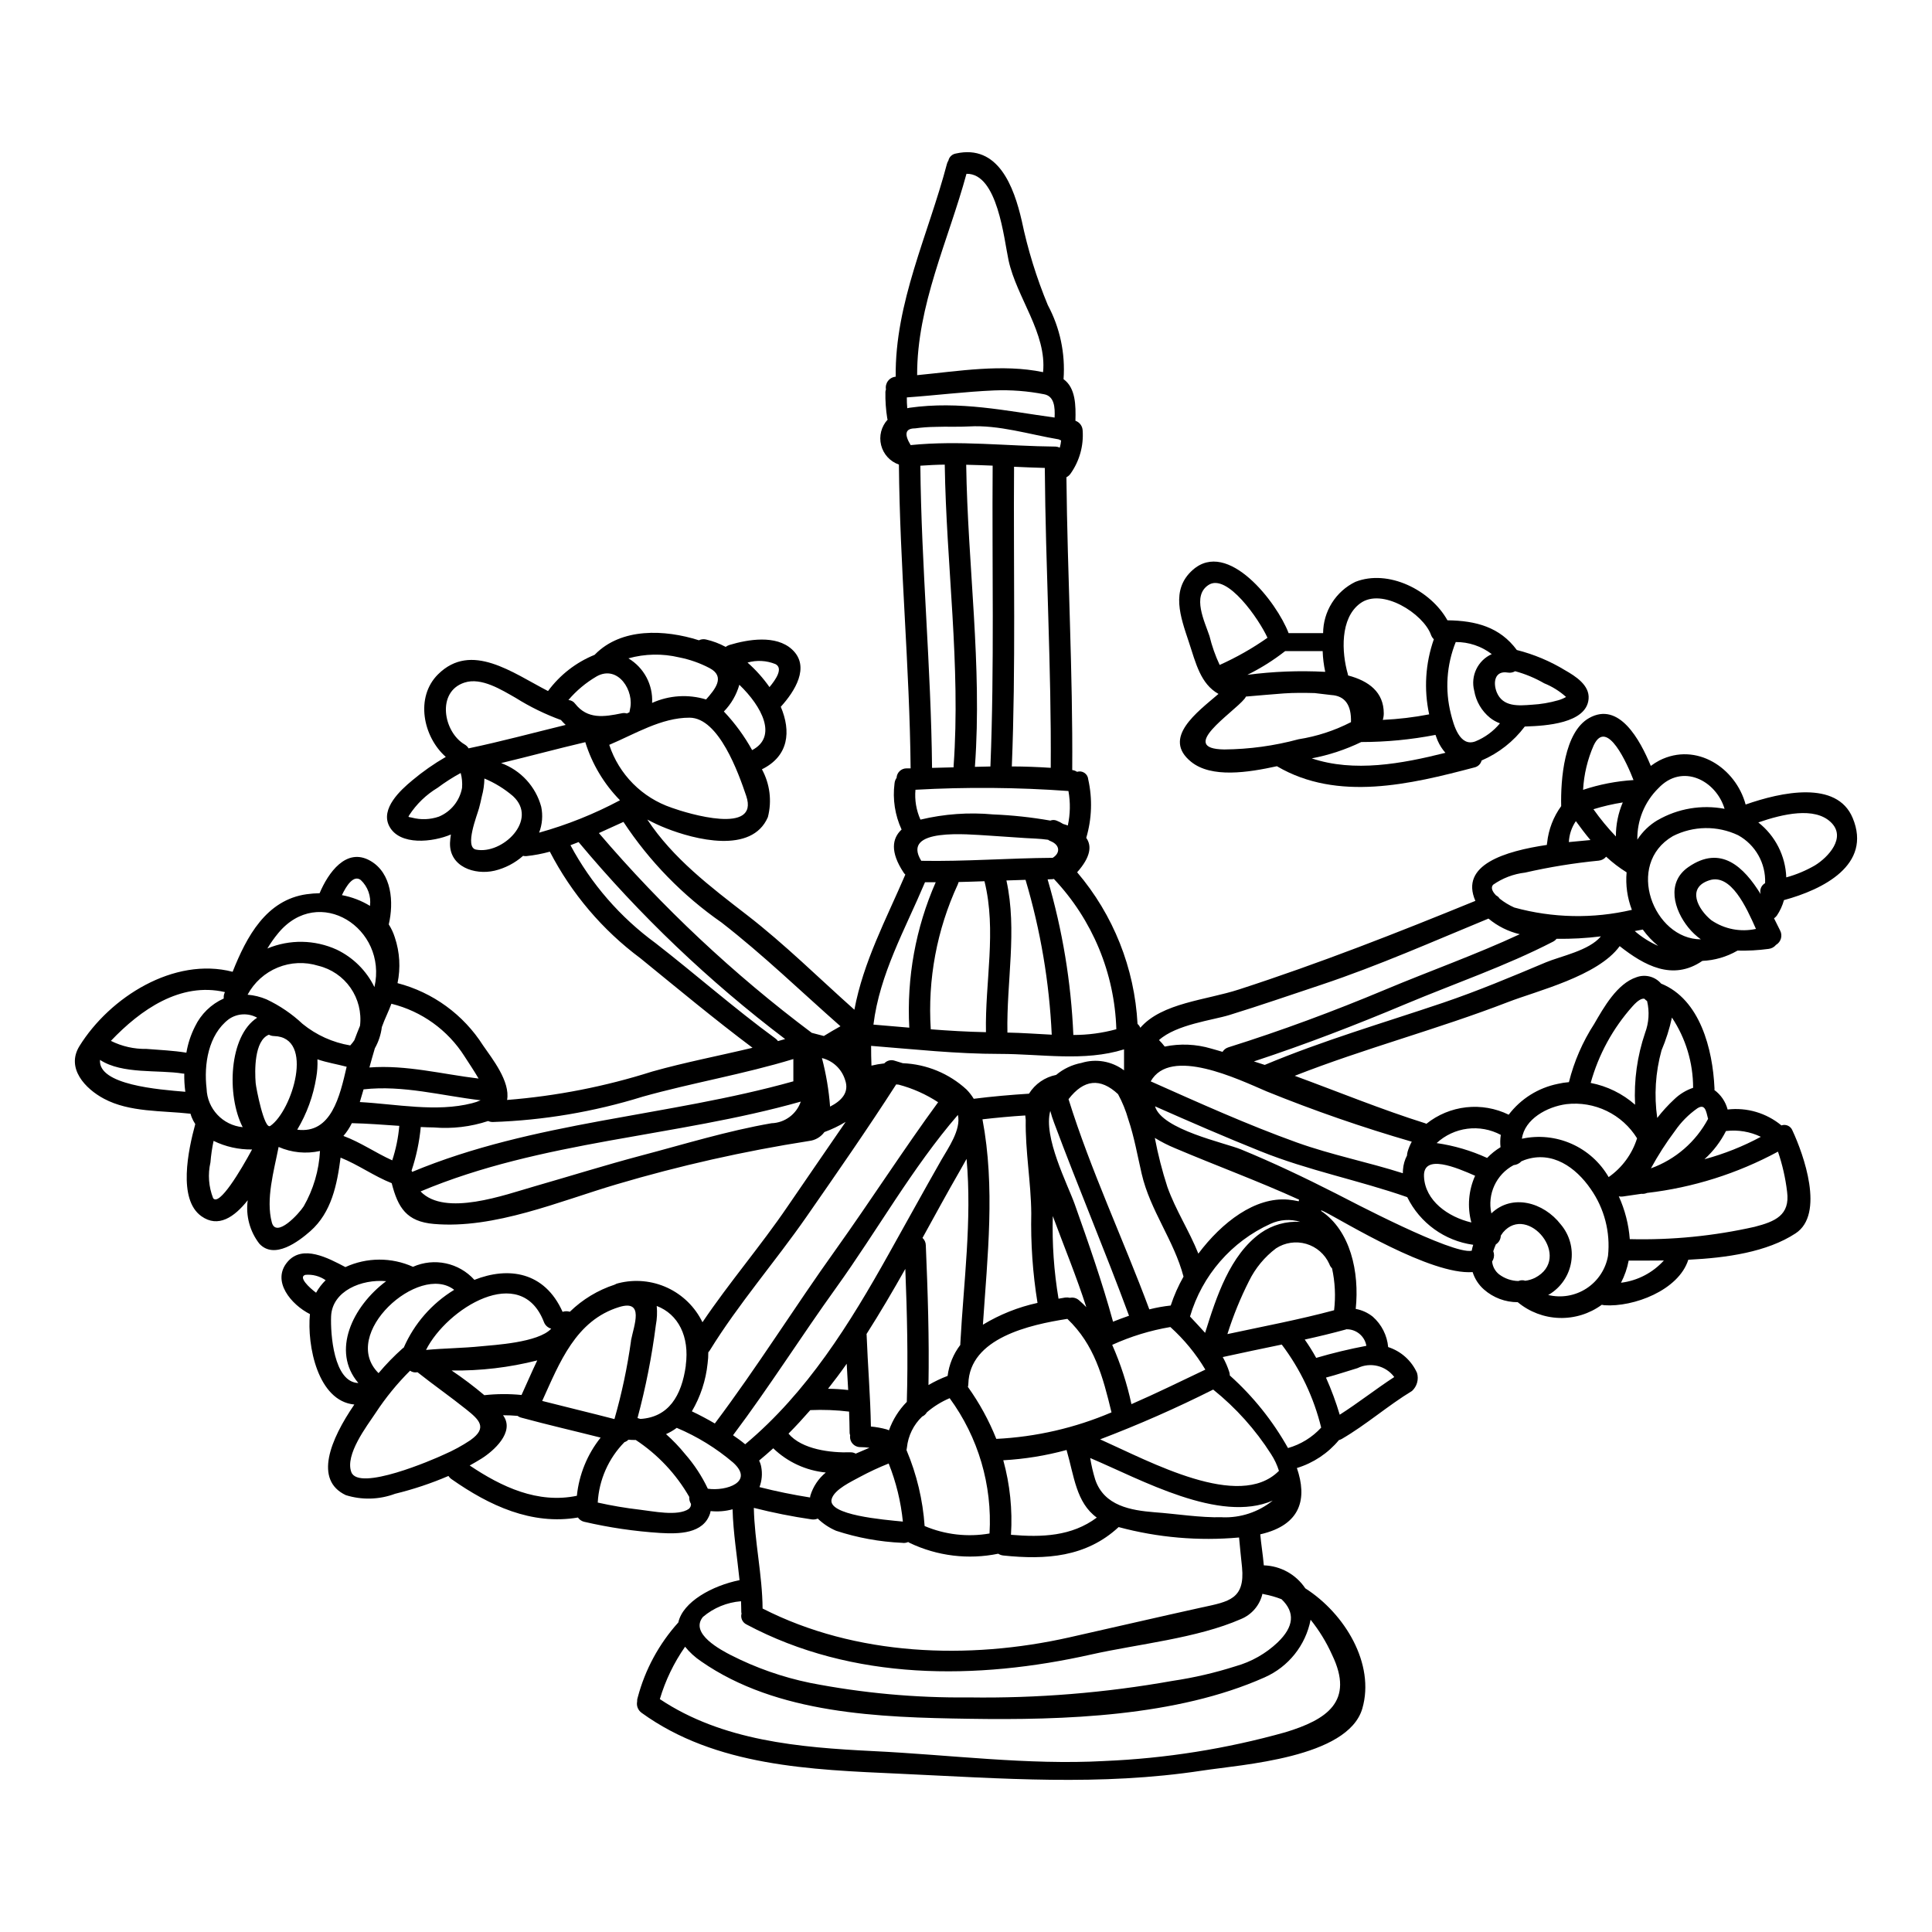 <?xml version="1.0" encoding="UTF-8"?>
<!-- Uploaded to: ICON Repo, www.svgrepo.com, Generator: ICON Repo Mixer Tools -->
<svg fill="#000000" width="800px" height="800px" version="1.1" viewBox="144 144 512 512" xmlns="http://www.w3.org/2000/svg">
 <g>
  <path d="m634.98 360.77c5.188 12.461-7.91 18.973-18.211 21.77-0.402 1.469-1.043 2.859-1.895 4.121-0.211 0.27-0.457 0.508-0.734 0.707l1.609 3.223c0.715 1.359 0.234 3.039-1.09 3.812-0.492 0.598-1.199 0.98-1.969 1.066-2.738 0.371-5.5 0.523-8.266 0.453-0.023 0-0.023 0.023-0.047 0.047-2.816 1.617-5.984 2.535-9.234 2.676-7.871 5.398-15.422 1.203-21.91-3.91-5.754 7.957-21.98 11.863-29.605 14.828-18.613 7.199-37.941 12.246-56.512 19.539 11.535 4.238 22.973 8.93 34.559 12.574 0.117 0.047 0.211 0.098 0.332 0.145l-0.004 0.004c3.031-2.434 6.695-3.949 10.559-4.379 3.863-0.426 7.766 0.254 11.258 1.961 3.203-4.219 7.832-7.121 13.023-8.172 0.965-0.23 1.949-0.379 2.938-0.453 1.363-5.473 3.625-10.68 6.691-15.418 2.535-4.356 6.043-10.684 11.207-12.387 2.312-0.859 4.922-0.191 6.531 1.684 10.352 4.191 13.668 17.434 14.141 27.645l0.004-0.004c0.016 0.191 0.008 0.379-0.023 0.566 1.727 1.27 2.965 3.094 3.504 5.164 5.129-0.598 10.277 0.926 14.258 4.215 1.168-0.414 2.457 0.172 2.914 1.328 2.988 6.394 8.625 22.191 0.832 27.285-7.559 4.953-18.238 6.492-28.422 6.988-2.582 8.125-14.543 12.594-22.242 12.055h-0.004c-0.23-0.027-0.457-0.066-0.684-0.121-3.258 2.387-7.219 3.613-11.25 3.488-4.035-0.125-7.914-1.594-11.016-4.172-3.297 0.008-6.481-1.188-8.953-3.363-1.406-1.234-2.445-2.832-3.008-4.617-11.059 0.828-34.082-13.383-39.152-15.941-0.332-0.164-0.637-0.309-0.969-0.449v0.117c0.023 0.047 0 0.07 0 0.094 7.742 5.211 10.16 16.137 9.141 25.934v0.004c1.656 0.301 3.211 1.008 4.523 2.062 2.336 2.066 3.793 4.945 4.074 8.047 3.406 1.098 6.184 3.586 7.648 6.848 0.508 1.719-0.008 3.574-1.328 4.785-6.414 3.891-12.105 8.93-18.617 12.719-0.242 0.129-0.496 0.23-0.758 0.309-2.91 3.496-6.781 6.066-11.133 7.394 2.723 7.934 1.277 15.062-9.711 17.574 0.234 2.582 0.707 5.422 0.945 8.219 4.434 0.137 8.527 2.402 10.992 6.09 10.445 6.656 18.547 20.016 15.113 31.859-3.836 13.117-32.047 14.852-42.375 16.438-27.16 4.144-53.055 2.082-80.363 0.828-23.379-1.062-48.625-1.918-68.262-16.137v-0.004c-0.945-0.676-1.41-1.844-1.18-2.984-0.023-0.379 0.035-0.758 0.164-1.113 1.953-7.379 5.641-14.184 10.754-19.848 1.18-5.473 9.023-9.762 16.223-11.207-0.637-6.25-1.68-12.48-1.848-18.781h0.004c-1.895 0.52-3.871 0.68-5.824 0.477-0.031 0.191-0.07 0.383-0.125 0.566-1.75 5.512-8.383 5.512-13.215 5.234h0.004c-6.82-0.434-13.594-1.434-20.25-2.981-0.641-0.176-1.199-0.57-1.574-1.113-12.246 2.086-23.492-3.148-33.457-10.141-0.344-0.23-0.633-0.527-0.855-0.875-4.574 1.965-9.305 3.543-14.141 4.723-4.195 1.57-8.797 1.699-13.074 0.359-8.48-4.027-4.098-14.707 2.269-24.008-9.688-0.926-12.574-15.633-11.77-23.969-4.902-2.465-10.281-8.719-5.949-13.832 4.004-4.723 10.824-0.996 15.352 1.375l0.004-0.004c5.68-2.606 12.207-2.633 17.906-0.07 5.602-2.488 12.164-1.094 16.27 3.457 8.977-3.543 18.594-2.223 23.375 8.48h0.004c0.621-0.211 1.293-0.219 1.918-0.023 3.356-3.269 7.414-5.727 11.867-7.18 0.312-0.191 0.656-0.324 1.016-0.395 4.336-1.098 8.918-0.668 12.977 1.215 4.055 1.887 7.336 5.113 9.289 9.137 7.086-10.516 15.465-20.25 22.598-30.746 5.066-7.438 10.234-14.875 15.352-22.359v0.004c-1.785 1.082-3.672 1.988-5.637 2.699-0.953 1.316-2.414 2.172-4.027 2.359-17.258 2.699-34.32 6.539-51.074 11.5-15.039 4.434-32.355 11.891-48.391 10.492-7.246-0.613-9.52-4.309-11.18-10.801-4.723-1.871-8.859-4.898-13.547-6.773-0.926 7.156-2.394 14.52-8.004 19.473-3.129 2.754-9.543 7.625-13.523 3.336-2.531-3.266-3.641-7.414-3.082-11.508-3.543 4.477-7.836 7.41-12.293 4.215-6.273-4.481-3.481-17.527-1.609-24.402-0.387-0.59-0.711-1.219-0.973-1.875-0.117-0.285-0.188-0.59-0.285-0.875-7.555-0.855-16.137-0.336-22.949-3.981-4.898-2.606-10.113-8.055-6.492-13.93 8.055-12.988 25.086-23.73 40.602-19.703 3.691-9.309 8.902-19.066 19.656-20.562v0.004c1.125-0.16 2.258-0.246 3.391-0.262 2.246-5.352 7.035-12.246 13.43-8.598 5.731 3.266 6.273 11.02 4.898 16.863 0.691 1.078 1.23 2.242 1.613 3.461 1.305 3.898 1.551 8.078 0.711 12.102 9.371 2.441 17.469 8.34 22.668 16.508 2.394 3.484 7.246 9.52 6.367 14.449 13.07-1.035 25.977-3.562 38.469-7.531 8.742-2.465 17.711-4.168 26.574-6.297-10.117-7.582-19.945-15.777-29.699-23.711-10.047-7.473-18.258-17.137-24.012-28.258-2.035 0.562-4.117 0.957-6.219 1.176-0.293 0.027-0.59 0.004-0.875-0.07-2.156 1.914-4.75 3.266-7.555 3.938-5.305 1.23-12.008-1.066-11.809-7.391v-0.004c0.035-0.734 0.113-1.469 0.234-2.199-4.688 2.012-13.594 3.078-16.344-2.227-2.363-4.594 2.938-9.496 6.066-12.078v-0.004c2.789-2.34 5.777-4.434 8.93-6.254-6.016-5.305-8.195-15.82-2.035-21.906 8.809-8.691 19.707-0.395 29.125 4.453 3.148-4.277 7.418-7.598 12.34-9.594 0.047-0.023 0.047-0.07 0.094-0.094 6.988-7.129 18.473-6.656 27.551-3.766h0.004c0.574-0.281 1.227-0.355 1.848-0.215 1.828 0.414 3.586 1.074 5.231 1.969 0.297-0.215 0.625-0.383 0.973-0.5 4.953-1.492 12.363-2.754 16.629 1.18 4.973 4.598 0.59 11.23-2.918 15.113l-0.07 0.07c2.754 6.488 2.156 13.047-4.996 16.578l0.004 0.004c2.113 3.871 2.676 8.398 1.574 12.668-4.262 9.902-19.52 5.902-26.953 2.961-1.711-0.672-3.379-1.449-5-2.32 6.82 10.301 16.648 17.762 26.434 25.32 10.062 7.789 18.973 16.648 28.445 25.082 2.363-12.672 8.406-23.945 13.5-35.816-0.191-0.172-0.363-0.375-0.496-0.594-3.543-5.398-3.031-8.977-0.496-11.344-1.758-3.812-2.406-8.043-1.871-12.203 0.043-0.539 0.23-1.055 0.543-1.492 0.066-1.414 1.238-2.527 2.656-2.516h1.066c-0.262-26.883-2.867-53.648-3.102-80.508-2.34-0.809-4.113-2.746-4.715-5.148-0.605-2.402 0.047-4.945 1.727-6.766-0.023-0.094-0.07-0.188-0.094-0.285v0.004c-0.375-2.344-0.543-4.715-0.496-7.086 0.023-0.219 0.07-0.434 0.145-0.641-0.141-0.793 0.059-1.609 0.551-2.25 0.488-0.641 1.227-1.043 2.031-1.113-0.234-19.59 8.66-37.707 13.57-56.371 0.082-0.32 0.215-0.621 0.395-0.902 0.211-0.965 0.992-1.703 1.965-1.867 11.25-2.535 15.395 8.785 17.48 17.836v-0.004c1.598 7.641 3.91 15.117 6.902 22.328 3.223 6.016 4.668 12.824 4.168 19.633 3.219 2.32 3.266 6.961 3.148 11.02 1.117 0.391 1.879 1.422 1.918 2.606 0.277 4.023-0.832 8.02-3.148 11.324-0.285 0.441-0.684 0.801-1.156 1.039 0.262 25.867 1.727 51.707 1.539 77.594 0.457 0.059 0.895 0.223 1.281 0.473 0.66-0.211 1.383-0.109 1.961 0.281 0.574 0.387 0.945 1.016 0.996 1.711 1.148 5.129 0.969 10.469-0.523 15.512 1.52 2.133 1.18 5.07-2.414 9.121h0.004c9.598 11.277 15.219 25.398 16.004 40.188 0.324 0.273 0.578 0.625 0.734 1.02 5.731-6.633 17.48-7.32 26.172-10.164 21.387-6.938 41.879-14.992 62.625-23.469-4.191-9.57 7.871-13.168 18.949-14.828v0.004c0-0.211 0.023-0.418 0.07-0.621 0.375-3.488 1.656-6.82 3.719-9.66-0.164-7.086 0.789-19.633 7.41-23.352 7.934-4.457 13.477 5.754 16.344 12.695v-0.004c0.719-0.543 1.48-1.023 2.273-1.445 9.805-4.953 20.25 1.992 22.855 11.68 9.406-3.309 24.184-6.504 28.367 3.562zm-9.945 12.531c3.387-2.086 8.43-7.367 4.121-11.441s-12.625-2.176-19.184 0.094c4.492 3.527 7.203 8.855 7.41 14.562 2.684-0.734 5.258-1.816 7.66-3.215zm-15.988 95.805c5.305-1.375 9.379-3.031 8.551-9.285-0.43-3.617-1.242-7.18-2.418-10.625-10.758 5.812-22.523 9.527-34.672 10.941l-0.211 0.07c-0.418 0.156-0.863 0.211-1.305 0.164l-4.902 0.711v0.004c-0.363 0.055-0.734 0.039-1.094-0.047 1.629 3.582 2.617 7.422 2.914 11.344 11.141 0.277 22.273-0.824 33.145-3.277zm2.723-91.07h0.004c0.211-5.242-2.559-10.156-7.152-12.691-5.492-2.606-11.875-2.516-17.293 0.234-12.816 7.477-5.094 27.332 7.41 27.355h0.004c-1.234-0.879-2.34-1.922-3.293-3.102-3.812-4.688-5.949-11.961 0-16.059 8.621-5.969 14.707 0 19.137 7.176-0.328-1.133 0.164-2.34 1.195-2.914zm-14.238 9.84h0.004c3.453 2.359 7.723 3.188 11.809 2.297-2.559-5.777-6.633-14.758-12.363-12.883-6.082 1.977-3.035 7.688 0.562 10.602zm13.109 57.391c-2.848-1.371-6.027-1.906-9.164-1.539h-0.074c-1.426 2.824-3.359 5.359-5.707 7.481 5.195-1.398 10.211-3.391 14.945-5.941zm-27.355-83.914c5.363-3.094 11.66-4.16 17.742-3.008-2.25-7.535-11.25-12.203-17.574-5.422v-0.004c-3.629 3.586-5.629 8.5-5.543 13.598 1.367-2.121 3.207-3.891 5.375-5.176zm13.383 79.156c0-0.023-0.023-0.023-0.023-0.047-0.523-2.086-0.789-4.051-2.867-2.723h0.004c-2.297 1.617-4.285 3.629-5.879 5.941-2.367 3.156-4.504 6.481-6.394 9.945 6.504-2.352 11.902-7.027 15.16-13.129zm-3.977-8.23c0.004-6.621-1.949-13.098-5.613-18.613-0.645 2.977-1.57 5.887-2.758 8.691-1.609 5.824-1.996 11.922-1.137 17.906 1.371-1.77 2.883-3.426 4.523-4.949 1.418-1.367 3.117-2.402 4.984-3.035zm-7.746 45.762c-3.289 0.047-6.469 0.023-9.332 0.023-0.383 2.047-1.07 4.027-2.035 5.875 4.375-0.535 8.41-2.633 11.367-5.902zm-4.977-60.324c1.012-2.695 1.195-5.633 0.523-8.434-0.262-0.16-0.492-0.359-0.688-0.594-0.684-0.164-1.68 0.332-3.148 1.969-5.215 5.832-9.016 12.789-11.109 20.328 4.367 0.844 8.43 2.836 11.77 5.777-0.336-6.461 0.566-12.926 2.652-19.047zm3.461-23.047c-1.543-1.258-2.91-2.715-4.074-4.328-0.664 0.117-1.375 0.266-2.133 0.395 1.855 1.613 3.945 2.938 6.199 3.93zm-6.961-9.547h-0.004c-1.219-3.168-1.695-6.57-1.398-9.945-1.938-1.203-3.754-2.594-5.422-4.144-0.484 0.59-1.184 0.965-1.945 1.043-6.574 0.641-13.098 1.699-19.539 3.172-3.051 0.352-5.965 1.461-8.48 3.223-0.684 0.789-0.164 1.824 0.789 2.816 0.387 0.191 0.715 0.488 0.945 0.852 1.191 0.949 2.496 1.742 3.887 2.363 10.172 2.801 20.887 3.016 31.164 0.617zm-4.238-19.445h-0.004c-0.012-3.102 0.605-6.172 1.824-9.023-2.633 0.414-5.227 1.016-7.773 1.801 1.805 2.551 3.793 4.965 5.949 7.219zm-1.922 90.266h-0.004c3.578-2.5 6.231-6.117 7.535-10.281-1.938-3.129-4.727-5.644-8.039-7.246-3.316-1.605-7.016-2.231-10.672-1.809-5.188 0.684-11.109 3.981-11.809 9.168 4.414-0.957 9.016-0.488 13.148 1.34 4.129 1.824 7.574 4.914 9.836 8.824zm-0.164 20.859h-0.004c0.66-6.266-0.973-12.555-4.594-17.711-3.938-5.731-10.211-10.234-17.48-7.695-0.312 0.117-0.594 0.234-0.879 0.355h0.004c-0.535 0.586-1.273 0.949-2.062 1.02-4.613 2.457-7.023 7.684-5.906 12.789 5.512-5.305 13.855-2.938 18.383 2.914v-0.004c2.34 2.758 3.356 6.398 2.773 9.969-0.578 3.57-2.695 6.703-5.785 8.578-0.117 0.039-0.227 0.098-0.332 0.164 3.492 0.855 7.18 0.223 10.191-1.742 3.008-1.965 5.066-5.09 5.688-8.633zm6.75-126.08c-1.574-4.098-7.059-16.602-10.539-9.215h-0.004c-1.645 3.734-2.598 7.734-2.82 11.809 4.324-1.438 8.812-2.309 13.359-2.59zm-11.414 15.895c-1.352-1.609-2.606-3.269-3.859-5h-0.008c-1.117 1.641-1.758 3.559-1.848 5.543 2.156-0.219 4.098-0.398 5.711-0.539zm-11.844 32.426c3.957-1.656 11.484-3.102 14.613-6.891l-0.004-0.004c-3.894 0.488-7.82 0.703-11.746 0.641-0.262 0.332-0.594 0.602-0.973 0.785-12.434 6.418-26.027 11.059-38.965 16.484-13.242 5.566-26.621 10.73-40.266 15.227 0.949 0.312 1.898 0.617 2.871 0.926 15.418-6.469 31.406-11.109 47.23-16.461 9.277-3.152 18.184-6.891 27.234-10.703zm-2.887 83.617c10.184-5.258-1.852-19.824-8.434-12.055-0.188 0.285-0.395 0.566-0.59 0.855v-0.004c-0.02 0.941-0.508 1.812-1.305 2.316-0.262 0.59-0.492 1.191-0.688 1.805 0.285 0.734 0.266 1.551-0.047 2.269-0.07 0.164-0.188 0.312-0.262 0.453h0.004c0.121 1.355 0.797 2.598 1.871 3.434 1.469 1.105 3.25 1.719 5.09 1.75 0.578-0.246 1.23-0.273 1.828-0.07 0.879-0.113 1.734-0.367 2.531-0.754zm-9.098-34.637h0.004c-0.121-1.09-0.098-2.188 0.07-3.269-2.711-1.449-5.805-2.019-8.852-1.629s-5.898 1.719-8.156 3.805c4.625 0.664 9.133 1.992 13.383 3.938 1.051-1.098 2.246-2.055 3.547-2.844zm5.094-56.441 0.004-0.004c-3.047-0.719-5.887-2.137-8.289-4.144-14.781 6.09-29.039 12.434-44.27 17.527-8.125 2.699-16.223 5.512-24.402 8.031-4.434 1.375-14.023 2.488-18.641 6.633 0.547 0.535 1.051 1.113 1.516 1.727 4.078-0.84 8.297-0.66 12.289 0.523 1.02 0.262 2.012 0.59 3.031 0.875 0.359-0.586 0.918-1.012 1.574-1.207 14.047-4.41 27.855-9.547 41.426-15.23 11.645-4.898 24.148-9.328 35.758-14.73zm-12.727 83.875c0.094-0.535 0.227-1.059 0.395-1.574-7.562-1.043-14.113-5.773-17.48-12.625-12.863-4.5-26.176-7.035-38.914-12.176-9.402-3.766-18.664-7.793-27.926-11.891 1.773 6.184 18.617 9.688 22.785 11.414 8.477 3.481 16.98 7.531 25.129 11.676 3.609 1.84 30.941 16.262 36.012 15.176zm-0.094-7.477v-0.004c-1.109-4.117-0.758-8.496 0.996-12.387-4.93-2.18-13.832-5.949-13.547 0.211 0.281 6.414 6.394 10.719 12.551 12.168zm-16.926-18.664v-0.004c0.277-0.957 0.656-1.879 1.133-2.754-13.051-3.777-25.895-8.23-38.484-13.336-7.559-3.242-25.508-11.914-30.699-2.652 12.77 5.684 25.555 11.465 38.727 16.199 9.238 3.316 18.828 5.188 28.09 8.148 0.023-0.332 0-0.684 0.047-1.016 0.098-1.293 0.461-2.551 1.066-3.695-0.004-0.305 0.043-0.609 0.137-0.902zm-3.508 59.613v-0.004c-2.25-3.027-6.344-4.019-9.734-2.359-2.793 0.828-5.543 1.773-8.359 2.508 1.426 3.199 2.644 6.484 3.644 9.84 4.945-3.148 9.539-6.793 14.465-9.996zm-7.387-8.266v-0.004c-0.438-2.586-2.715-4.457-5.34-4.387-0.023 0.023-0.051 0.023-0.074 0.047-3.621 0.996-7.269 1.871-10.918 2.676h-0.004c1.102 1.562 2.117 3.184 3.035 4.859 4.383-1.289 8.828-2.356 13.316-3.203zm-8.555-9.426v-0.004c0.441-3.707 0.258-7.461-0.543-11.105-0.332-0.332-0.586-0.734-0.734-1.184-1.164-2.574-3.394-4.516-6.109-5.309-2.715-0.789-5.637-0.355-8.004 1.188-3.031 2.285-5.484 5.254-7.156 8.66-2.289 4.527-4.203 9.23-5.727 14.066 9.445-2.035 18.957-3.812 28.289-6.324zm-12.926 111.83c10.965-3.336 18.402-8.148 12.363-20.582-1.488-3.305-3.391-6.41-5.66-9.238-1.316 6.785-5.875 12.492-12.199 15.277-23.328 10.398-53.266 11.371-78.352 10.969-23.617-0.359-50.824-1.207-70.957-15.207v-0.004c-1.609-1.07-3.047-2.383-4.262-3.883-2.961 4.238-5.223 8.926-6.691 13.883 16.602 11.082 37 12.812 56.508 13.777 20.348 0.973 40.934 3.742 61.301 2.629v-0.004c16.223-0.672 32.316-3.231 47.949-7.617zm9.496-80.742 0.004-0.004c-1.945-7.969-5.5-15.457-10.445-22-5.211 1.09-10.422 2.156-15.633 3.312h-0.004c0.715 1.262 1.297 2.598 1.734 3.981 0.09 0.293 0.137 0.594 0.141 0.902 6.164 5.516 11.371 12.016 15.418 19.23 3.379-0.961 6.426-2.836 8.801-5.426zm-16.035-51.562h0.004c3.062-2.144 6.762-3.188 10.492-2.961-2.598-0.805-5.402-0.621-7.871 0.52-10.348 4.695-18.141 13.664-21.344 24.566 1.352 1.473 2.723 2.871 4.004 4.328 2.981-9.543 6.582-20.652 14.73-26.453zm10.09-8.406v-0.004c0.023-0.145 0.055-0.289 0.094-0.43-10.824-4.926-21.93-8.996-32.875-13.641h0.004c-1.855-0.762-3.644-1.676-5.356-2.723 0.836 4.383 1.941 8.711 3.316 12.957 2.227 6.254 5.805 11.656 8.219 17.711 6.207-8.266 15.02-15.109 23.875-14.309 0.918 0.098 1.832 0.242 2.734 0.434zm-5.59 116.9c4.332-4.148 4.68-7.961 1.043-11.441l0.004-0.004c-1.496-0.582-3.043-1.027-4.621-1.324-0.156-0.027-0.305-0.066-0.449-0.117-0.695 3.019-2.816 5.516-5.684 6.691-11.68 5.117-27.262 6.609-39.629 9.379-30.434 6.844-63.262 7.035-91.398-7.934v-0.004c-1.094-0.512-1.656-1.746-1.328-2.91-0.047-0.137-0.07-0.281-0.07-0.426 0-0.949-0.047-1.898-0.07-2.82v-0.004c-3.715 0.289-7.246 1.742-10.09 4.152-3.648 4.43 4.953 8.855 7.414 10.137v-0.004c6.617 3.375 13.66 5.844 20.938 7.344 13.875 2.715 27.992 4.008 42.133 3.859 18.082 0.262 36.152-1.207 53.957-4.383 5.668-0.84 11.262-2.141 16.723-3.883 4.172-1.168 8-3.34 11.145-6.32zm0.211-45.336c0.047-0.047 0.094-0.07 0.141-0.117h0.004c-0.484-1.566-1.188-3.055-2.082-4.43-4.144-6.508-9.332-12.293-15.352-17.125-9.754 4.906-19.754 9.309-29.961 13.191 13.465 6.023 36.773 18.797 47.266 8.469zm-14.922 12.176 0.004-0.004c4.859 0.199 9.621-1.375 13.406-4.426-14.066 6.133-34.891-5.59-48.367-11.277 0.309 1.934 0.754 3.84 1.328 5.711 2.363 6.988 9.445 8.148 15.703 8.66 5.887 0.422 12.023 1.465 17.941 1.32zm-5.07 23.828c6.82-1.492 11.16-2.156 10.352-10.562-0.262-2.652-0.566-5.258-0.789-7.91l0.008-0.004c-10.723 0.969-21.531 0.035-31.926-2.758-8.602 7.981-19.285 8.715-30.555 7.531-0.48-0.047-0.945-0.211-1.352-0.473-7.926 1.629-16.168 0.621-23.469-2.863-0.141-0.07-0.266-0.164-0.395-0.234v-0.004c-0.504 0.23-1.062 0.305-1.609 0.215-5.953-0.266-11.844-1.34-17.504-3.199-1.797-0.773-3.441-1.863-4.852-3.223-0.512 0.219-1.066 0.289-1.617 0.211-5.156-0.754-10.27-1.773-15.32-3.051 0.188 8.93 2.25 17.711 2.32 26.672 24.656 12.594 54.547 13.664 81.262 7.652 11.852-2.66 23.645-5.406 35.461-8.012zm0.617-62.977h0.004c-2.508-4.199-5.629-7.996-9.262-11.273-5.32 0.898-10.504 2.488-15.414 4.723 2.234 5.051 3.941 10.316 5.098 15.715 6.68-2.902 13.195-6.125 19.59-9.156zm-9.168-16.984h0.008c0.871-2.656 2.008-5.219 3.387-7.648-2.535-9.621-8.836-17.504-11.086-27.242-1.113-4.805-1.969-9.758-3.543-14.422-0.66-2.324-1.57-4.566-2.723-6.691-4.691-4.383-9.066-3.941-13.121 1.328 5.871 18.852 14.52 37.16 21.41 55.707 1.867-0.477 3.769-0.816 5.688-1.023zm-12.367-62.309v-5.566c-10.586 3.312-21.93 1.207-32.879 1.207-11.723 0-22.688-1.23-34.152-2.133 0 1.754 0.023 3.484 0.094 5.234v0.004c1.117-0.273 2.246-0.469 3.391-0.59 0.695-0.766 1.777-1.047 2.754-0.715 0.73 0.211 1.445 0.449 2.152 0.664 6.277 0.25 12.262 2.715 16.891 6.965 0.73 0.746 1.375 1.57 1.918 2.465 4.856-0.617 9.762-1.043 14.637-1.352 1.605-2.582 4.215-4.383 7.199-4.977 1.922-1.613 4.227-2.703 6.691-3.172 3.863-1.199 8.07-0.469 11.305 1.965zm-2.918 66.602c1.398-0.543 2.816-1.086 4.238-1.574-6.324-17.145-13.477-34.012-19.848-51.113-0.398-1.039-0.738-2.098-1.02-3.172-1.918 6.938 4.598 19.469 6.469 24.703 3.648 10.293 7.273 20.598 10.16 31.156zm0.875-77.496c-0.449-14.859-6.34-29.039-16.555-39.84-0.109 0.035-0.219 0.059-0.332 0.07-0.453 0-0.902 0.023-1.328 0.047 3.941 13.418 6.234 27.266 6.824 41.238 3.84 0.004 7.664-0.504 11.371-1.516zm-1.277 101.55c-2.293-9.496-4.523-17.953-11.699-24.797-9.926 1.539-25.938 5.07-26.246 17.242 0 0.266-0.043 0.531-0.117 0.789 3.055 4.269 5.586 8.895 7.531 13.773 10.504-0.516 20.836-2.894 30.508-7.019zm-8.574-29.699c0.688 0.594 1.305 1.18 1.895 1.801-2.582-8.055-5.902-16.082-8.879-24.137h-0.004c-0.203 7.328 0.305 14.66 1.52 21.891 0.59-0.117 1.207-0.211 1.797-0.309l0.004 0.004c0.402-0.051 0.812-0.027 1.207 0.07 0.871-0.184 1.781 0.062 2.441 0.664zm4.688 57.578c-5.512-4.004-6.016-11.02-8.027-17.93-5.477 1.5-11.098 2.41-16.77 2.723 1.773 6.426 2.461 13.102 2.039 19.75 8.176 0.703 16.086 0.41 22.738-4.555zm-7.695-183.42c0.656-3.008 0.715-6.117 0.164-9.145-13.492-0.977-27.035-1.086-40.539-0.332-0.246 2.707 0.211 5.434 1.324 7.914 6.312-1.512 12.828-1.977 19.289-1.375 5.074 0.207 10.129 0.754 15.133 1.633 0.523-0.211 1.113-0.211 1.637 0 0.621 0.242 1.215 0.543 1.773 0.902 0.391 0.105 0.793 0.238 1.199 0.391zm-2.129-100.14c0.18-0.629 0.297-1.273 0.352-1.922-0.207-0.051-0.41-0.141-0.59-0.262-7.871-1.328-15.918-3.887-23.781-3.438-2.961 0.168-5.945 0-8.902 0.117v0.004c-1.816 0.016-3.625 0.145-5.422 0.395-2.582 0-2.961 1.492-1.18 4.43 12.812-1.305 25.586 0.285 38.391 0.395v-0.004c0.391 0.023 0.773 0.117 1.133 0.285zm-1.895 108.71c2.035-1.23 2.012-3.363-0.477-4.406v0.004c-0.262-0.094-0.508-0.227-0.73-0.395-2.18-0.312-4.621-0.359-6.066-0.453-3.266-0.188-6.535-0.473-9.805-0.66-5.188-0.285-23.223-2.18-17.738 6.691 11.605 0.211 23.188-0.711 34.793-0.789 0.004-0.008 0.016-0.008 0.023-0.008zm0.52-116.67c0.141-2.723-0.07-5.664-2.754-6.184-4.367-0.859-8.82-1.199-13.266-1.02-7.742 0.336-15.418 1.305-23.141 1.852 0 0.945 0.023 1.918 0.117 2.867v-0.004c0.18-0.051 0.363-0.09 0.551-0.117 13.34-1.887 25.539 0.812 38.492 2.59zm-1.02 92.824c0.191-26.504-1.375-52.988-1.574-79.488-2.723-0.07-5.449-0.191-8.148-0.312-0.188 26.434 0.477 52.891-0.59 79.348 0.004 0.027-0.004 0.051-0.023 0.07 3.469 0.008 6.902 0.145 10.336 0.367zm0.266 70.723c-0.641-13.914-2.973-27.699-6.945-41.051-1.703 0.047-3.387 0.094-5.066 0.164 2.914 13.289 0 26.789 0.262 40.312 3.883 0.066 7.816 0.367 11.75 0.559zm-2.297-175.58c1.02-10.328-6.988-19.754-9.145-29.629-1.23-5.684-2.891-23.117-11.156-22.949-4.785 17.621-13.145 34.863-13.074 53.359 11.035-1.059 22.547-3.047 33.371-0.797zm-1.469 246.66h-0.004c-1.273-7.852-1.828-15.801-1.656-23.758-0.07-8.242-1.613-16.508-1.469-24.75-0.051-0.395-0.098-0.789-0.121-1.18-3.785 0.234-7.555 0.59-11.344 1.02 3.414 18.047 1.328 36.238 0.117 54.426v0.004c4.473-2.711 9.363-4.664 14.473-5.777zm-12.484-142.27c1.062-26.523 0.395-53.078 0.59-79.629-2.363-0.094-4.688-0.188-7.012-0.234 0.395 26.672 4.262 53.172 2.32 79.867 0 0.047-0.023 0.117-0.023 0.188 1.375-0.047 2.754-0.07 4.121-0.094zm-0.238 203.36c0.754-12.816-2.981-25.496-10.566-35.855-2.191 0.93-4.231 2.191-6.039 3.742-0.289 0.5-0.73 0.898-1.258 1.137-2.273 2.164-3.703 5.07-4.027 8.195-0.023 0.23-0.062 0.461-0.117 0.688 0 0.023 0 0.023 0.023 0.047 2.691 6.383 4.309 13.164 4.785 20.074 5.426 2.297 11.395 2.984 17.199 1.973zm-0.945-132.85c-0.266-13.359 2.867-26.859-0.395-40.004-2.269 0.094-4.57 0.141-6.844 0.211-0.055 0.207-0.125 0.414-0.215 0.613-5.562 12.004-8.027 25.215-7.172 38.418 4.84 0.379 9.695 0.66 14.625 0.762zm-6.797 82.539c0.875-16.27 3.125-32.707 1.656-48.961-0.57 1.02-1.137 2.039-1.703 3.035-3.391 5.871-6.656 11.891-9.973 17.906h-0.004c0.555 0.504 0.875 1.219 0.879 1.969 0.52 12.344 0.926 24.684 0.707 37.023 1.621-0.949 3.316-1.758 5.07-2.418 0.375-2.988 1.535-5.824 3.367-8.219-0.012-0.109-0.012-0.223 0-0.336zm-4.953-48.805c1.609-2.82 5.234-7.91 4.309-11.809-12.055 13.949-21.484 30.816-32.234 45.762-9.285 12.906-17.809 26.43-27.355 39.129 1.02 0.707 2.156 1.492 3.219 2.394 16.406-13.719 27.738-31.977 38.055-50.453 4.676-8.336 9.27-16.719 14.008-25.031zm3.172-104.24c1.922-26.719-1.941-53.219-2.344-79.902-2.156 0.023-4.328 0.141-6.469 0.285 0.262 26.742 2.844 53.363 3.102 80.082l5.707-0.145h0.004c-0.012-0.109-0.012-0.219 0-0.328zm-4.723 30.77h-2.852c-0.031 0.051-0.055 0.105-0.074 0.164-5.211 12.34-11.938 24.137-13.594 37.566 3.195 0.262 6.344 0.52 9.496 0.809l0.004-0.004c-0.715-13.219 1.688-26.422 7.008-38.543zm-7.676 137.73c0.355-11.746 0.07-23.52-0.395-35.266-3.293 5.848-6.691 11.633-10.281 17.266 0 0.07 0.023 0.117 0.023 0.188 0.309 8.102 0.996 16.199 1.137 24.324h0.004c1.41 0.129 2.805 0.383 4.168 0.758 0.211 0.062 0.418 0.141 0.617 0.238 1.008-2.82 2.617-5.387 4.715-7.519zm8.312-79.418c-3.207-2.106-6.734-3.68-10.441-4.664l-0.688-0.07c-7.629 11.867-15.777 23.566-23.805 35.125-8.242 11.844-18.023 23.094-25.555 35.312h-0.004c-0.113 0.199-0.258 0.383-0.426 0.547 0.008 0.996-0.055 1.992-0.188 2.984-0.465 4.473-1.887 8.793-4.168 12.668 2.059 0.973 4.098 2.062 6.086 3.223 11.23-14.926 21.129-30.84 32.023-46.051 9.18-12.863 18.273-26.98 27.152-39.082zm-9.355 111.13c-0.527-5.285-1.793-10.469-3.762-15.398-2.602 1.035-5.137 2.219-7.606 3.543-2.109 1.18-6.82 3.289-7.512 5.902-1.148 4.238 13.801 5.445 18.867 5.945zm-8.855-19.574c-0.793-0.105-1.594-0.16-2.394-0.168-0.797 0.012-1.562-0.328-2.09-0.934-0.523-0.602-0.754-1.406-0.633-2.199-0.074-0.195-0.121-0.406-0.141-0.617-0.023-1.895-0.07-3.762-0.141-5.66-3.41-0.414-6.852-0.547-10.281-0.395-1.871 2.129-3.766 4.215-5.777 6.231 3.578 4.238 11.297 5.117 16.391 4.949h-0.004c0.5-0.02 0.992 0.105 1.422 0.355 1.219-0.531 2.469-1.062 3.648-1.562zm-5.637-15.301c-0.121-2.32-0.266-4.644-0.395-6.961-1.574 2.246-3.242 4.477-4.949 6.633h0.004c1.781 0.016 3.559 0.125 5.328 0.328zm-4.797-75.105c2.914-1.492 5.211-3.695 3.957-7.129-0.895-2.852-3.215-5.031-6.117-5.738 1.105 4.215 1.832 8.52 2.16 12.867zm-1.656-18.711c1.469-0.922 2.914-1.75 4.406-2.582-10.492-9.234-20.391-18.852-31.488-27.473l-0.004-0.004c-10.293-7.156-19.125-16.211-26.02-26.68-2.176 0.973-4.356 1.969-6.512 2.961v-0.004c16.801 19.672 35.719 37.426 56.414 52.941 1.047 0.293 2.137 0.555 3.203 0.84zm-3.578 121.82v-0.004c0.727-2.406 2.152-4.543 4.098-6.137-5.234-0.504-10.141-2.769-13.926-6.418-1.207 1.113-2.488 2.18-3.742 3.246h-0.004c0.273 0.547 0.465 1.129 0.57 1.73 0.328 1.777 0.168 3.613-0.473 5.305 4.43 1.137 8.906 2.039 13.406 2.754 0.047-0.172 0.023-0.312 0.07-0.48zm-10.277-98.703c3.519-0.117 6.598-2.398 7.742-5.731-33.273 9.402-68.664 10.305-100.76 23.805 6.469 6.773 22.383 0.879 30.199-1.352 9.402-2.699 18.711-5.613 28.164-8.125 11.535-3.039 22.883-6.559 34.656-8.598zm5.777-11.109v-5.902c-13.098 4.004-26.812 6.297-40.004 9.992v0.004c-12.852 3.988-26.18 6.238-39.625 6.691-0.434 0.008-0.863-0.082-1.258-0.262-4.637 1.531-9.535 2.109-14.398 1.703-1.18 0-2.297-0.07-3.457-0.117-0.367 3.934-1.188 7.812-2.441 11.562 0.066 0.105 0.121 0.215 0.168 0.328 32.281-13.434 67.57-14.617 101.02-23.996zm-4.074-10.66c0.637-0.164 1.254-0.355 1.895-0.543v0.004c-20.16-15.277-38.52-32.789-54.734-52.203-0.711 0.285-1.422 0.57-2.156 0.832 5.477 10.234 13.188 19.105 22.559 25.957 10.629 8.266 20.859 17.289 31.711 25.227h0.004c0.281 0.199 0.527 0.445 0.723 0.73zm-2.25-93.816c1.609-1.922 3.766-5 1.539-6.113v0.008c-2.344-0.945-4.934-1.082-7.363-0.395 2.191 1.93 4.144 4.117 5.824 6.508zm-4.602 16.703c6.797-3.543 2.629-11.531-3.391-17.32-0.754 2.668-2.164 5.102-4.098 7.086 2.918 3.082 5.434 6.519 7.488 10.234zm-21.316 15.277c4.379 1.574 23.258 7.273 19.754-3.125-2.039-6.039-7.25-20.723-15.02-20.746-7.477-0.023-14.539 4.356-21.289 7.199v-0.004c2.586 7.856 8.723 14.031 16.562 16.672zm9.57 180.46c4.902 0.711 12.387-1.797 6.727-6.914l-0.004-0.004c-4.484-3.82-9.527-6.926-14.957-9.211-0.879 0.66-1.832 1.219-2.84 1.66 1.832 1.625 3.527 3.398 5.07 5.305 2.418 2.762 4.438 5.844 6.008 9.164zm-0.457-209.16c2.316-2.629 5.234-6.039 0.922-8.312-2.539-1.336-5.262-2.293-8.078-2.844-4.426-1.051-9.047-0.961-13.43 0.262 4.129 2.461 6.547 7.012 6.281 11.809 4.5-2.027 9.582-2.352 14.305-0.914zm-4.598 214.51c0.41-0.312 0.633-0.812 0.598-1.324-0.352-0.551-0.508-1.199-0.453-1.848-3.481-6.066-8.336-11.234-14.172-15.086-0.641 0-1.277-0.023-1.969-0.07-0.285 0.293-0.645 0.512-1.039 0.637-4.227 4.297-6.746 9.988-7.082 16.012 3.699 0.828 7.438 1.461 11.203 1.895 3.266 0.363 9.992 1.828 12.926-0.211zm-0.789-38.039c1.039-7.652-1.992-13.57-7.699-15.742h0.004c0.164 1.699 0.086 3.414-0.234 5.094-1.062 8.301-2.684 16.523-4.859 24.609 0.258 0.062 0.512 0.145 0.762 0.238 7.43-0.457 10.938-6.047 12.051-14.195zm-14.52-6.562c0.789-4.051 3.625-10.941-3.102-8.902-11.559 3.543-15.824 14.781-20.422 24.891 6.371 1.633 12.77 3.148 19.141 4.809l0.004 0.004c1.957-6.82 3.426-13.766 4.402-20.793zm-0.285-167.22c1.277-4.852-3.082-11.984-8.812-8.809l0.004 0.004c-2.828 1.648-5.356 3.762-7.477 6.25 0.023 0 0.023 0.023 0.047 0.023 0.691 0.051 1.324 0.41 1.727 0.973 3.266 4.168 7.629 3.508 12.34 2.535 0.453-0.105 0.926-0.09 1.375 0.047 0.234-0.117 0.449-0.211 0.688-0.332 0.012-0.23 0.055-0.461 0.133-0.684zm-24.09 32.613 0.008 0.004c7.445-2.074 14.641-4.957 21.457-8.594-4.246-4.324-7.398-9.605-9.191-15.395-7.477 1.75-14.852 3.762-22.312 5.543 5.215 1.902 9.176 6.223 10.629 11.578 0.477 2.297 0.281 4.684-0.562 6.871zm10.039 175.73c0.578-5.637 2.766-10.988 6.297-15.418-7.012-1.773-14.047-3.387-21.012-5.281l0.004-0.004c-0.363-0.078-0.703-0.238-0.992-0.473-1.277-0.117-2.559-0.164-3.859-0.164h-0.004c0.02 0.035 0.043 0.066 0.07 0.094 3.102 4.379-2.582 9.379-5.781 11.391-1.039 0.641-2.082 1.254-3.125 1.828 8.461 5.684 18.035 10.184 28.402 8.027zm-2.961-204.28c-0.441-0.41-0.859-0.844-1.254-1.305-4.199-1.527-8.223-3.496-12.008-5.871-3.719-2.109-9.074-5.512-13.547-4.051-7.508 2.418-5.613 13.121 0.047 16.414h-0.004c0.426 0.242 0.777 0.594 1.02 1.02 8.633-1.812 17.18-4.121 25.75-6.215zm-3.836 160c-0.895-0.246-1.617-0.906-1.941-1.777-6.113-15.848-25.746-3.543-31.238 7.41 4.852-0.449 9.781-0.473 14.633-0.973 3.203-0.336 15.109-0.926 18.551-4.668zm-7.871 17.574c1.375-2.984 2.699-6.113 4.168-9.168-7.414 1.883-15.043 2.781-22.688 2.676 3 2.023 5.891 4.203 8.66 6.539 3.269-0.359 6.57-0.379 9.848-0.055zm-12.07-144.54c7.016 1.398 16.629-7.91 9.809-14.168v-0.004c-2.266-1.941-4.824-3.516-7.578-4.664-0.027 1.609-0.258 3.211-0.688 4.762-0.215 1.043-0.453 2.086-0.734 3.102-0.473 1.805-3.934 10.332-0.809 10.973zm-1.062 67.219c0.789-0.191 1.555-0.453 2.297-0.785-10.348-1.207-20.559-4.074-31.027-2.891-0.332 1.137-0.66 2.246-0.992 3.363 9.758 0.543 20.273 2.727 29.723 0.312zm-0.395 89.27c4.644-3.293 2.273-5.422-1.137-8.148-4.238-3.391-8.66-6.469-12.906-9.84-0.051 0.02-0.109 0.027-0.164 0.023-0.633 0.102-1.281-0.051-1.805-0.426-3.43 3.414-6.496 7.176-9.148 11.223-2.32 3.484-8.148 11.039-6.418 15.656 1.969 5.188 21.648-3.289 24.512-4.641 2.473-1.066 4.84-2.352 7.078-3.848zm2.156-95.805c-1.18-2.016-2.465-3.938-3.742-5.902v-0.004c-4.422-6.961-11.363-11.949-19.371-13.926-0.359 0.949-0.734 1.895-1.18 2.867-0.496 1.09-0.949 2.203-1.352 3.316-0.242 1.973-0.871 3.883-1.848 5.617-0.52 1.68-0.969 3.387-1.445 5.09 9.793-0.734 19.266 1.777 28.953 2.938zm-4.391-77.027c0.109-1.328-0.012-2.668-0.359-3.953-2.125 1.152-4.168 2.461-6.106 3.91-3.031 1.824-5.609 4.309-7.535 7.273-0.309 0.613-0.332 0.395 0.711 0.637v0.004c2.359 0.625 4.848 0.535 7.152-0.262 3.203-1.332 5.512-4.195 6.137-7.609zm-2.086 133.01c-9.285-7.223-30.484 11.75-20.039 22.078 1.965-2.336 4.094-4.527 6.375-6.559 0.09-0.086 0.195-0.156 0.305-0.215 2.777-6.352 7.441-11.695 13.359-15.301zm-16.414-34.316c0.977-2.965 1.602-6.031 1.871-9.141-4.191-0.285-8.383-0.613-12.574-0.711v-0.004c-0.594 1.223-1.344 2.363-2.231 3.391 4.551 1.68 8.555 4.5 12.934 6.465zm-1.609 32.023c-6.469-0.594-14.285 2.555-14.59 9.281-0.188 4.621 0.66 17.504 7.223 17.711-7.246-8.473-1.527-20.34 7.367-26.992zm-3.106-77.934c3.543-15.609-14.758-27.336-25.531-14.262v0.004c-1.051 1.266-2.004 2.613-2.844 4.027 5.902-2.461 12.566-2.348 18.383 0.305 4.356 2.09 7.879 5.59 9.992 9.934zm-1.18-21.531v0.004c0.332-2.543-0.574-5.09-2.441-6.844-1.898-1.469-3.812 1.492-5 4.004v-0.004c2.633 0.488 5.156 1.453 7.441 2.852zm-2.641 31.77c0.418-3.543-0.477-7.117-2.516-10.047-2.039-2.93-5.082-5.008-8.551-5.844-3.527-1.098-7.328-0.934-10.746 0.469-3.418 1.398-6.242 3.949-7.988 7.203 1.73 0.137 3.426 0.555 5.023 1.234 3.504 1.652 6.731 3.848 9.555 6.5 3.644 2.969 7.996 4.934 12.629 5.707 0.395-0.43 0.758-0.891 1.086-1.375 0.477-1.312 0.996-2.566 1.508-3.848zm-3.543 10.871c-2.582-0.684-5.258-1.109-7.746-1.969v0.004c0.07 1.598-0.031 3.203-0.309 4.781-0.785 4.898-2.496 9.602-5.043 13.859 9.047 1.188 11.297-8.906 13.098-16.676zm-8.102 59.887c0.68-1.223 1.535-2.34 2.535-3.316-1.566-1.094-3.473-1.598-5.375-1.422-1.969 0.562 1.02 3.383 2.84 4.738zm-3.293-22.879c2.574-4.488 4.059-9.52 4.328-14.684-3.676 0.816-7.516 0.445-10.965-1.07-1.23 6.324-3.438 13.832-1.801 19.992 1.145 4.301 7.207-2.305 8.438-4.246zm-8.855-21.316c5.777-3.938 11.938-23.566 0.973-23.828-0.465-0.012-0.922-0.133-1.328-0.355-3.91 1.539-3.766 9.617-3.508 12.793 0.102 1.293 2.277 12.449 3.863 11.383zm-3.461-28.684c-2.379-1.324-5.305-1.172-7.531 0.395-5.422 4.121-6.633 11.984-5.875 18.406 0.168 5.32 4.266 9.691 9.566 10.203-4.309-8.406-3.668-24.184 3.84-29.012zm-8.691-6.441 0.141-0.355c-11.809-2.723-22.359 4.664-30.219 12.93 2.93 1.465 6.172 2.195 9.445 2.133 3.543 0.285 7.059 0.426 10.559 0.996h0.004c0.406-2.406 1.172-4.738 2.273-6.918 1.582-3.305 4.285-5.941 7.629-7.438v-0.078c-0.043-0.434 0.016-0.871 0.168-1.277zm7.34 41.355c-3.531 0.055-7.027-0.723-10.203-2.277-0.398 1.883-0.676 3.789-0.832 5.707-0.723 3.16-0.473 6.461 0.711 9.477 1.613 2.231 7.32-7.348 10.324-12.914zm-17.691-15.289c-0.215-1.594-0.309-3.199-0.281-4.805-0.133 0.004-0.266-0.004-0.395-0.023-6.348-1.066-16.035 0.262-21.934-3.625-0.555 6.633 15.504 7.863 22.609 8.453z"/>
  <path d="m558.79 321.64c2.699 1.543 6.512 3.938 6.203 7.559-0.52 6.562-11.629 7.152-16.367 7.316-0.18-0.004-0.363 0.004-0.543 0.023-2.965 3.945-6.906 7.047-11.441 9-0.238 0.938-0.992 1.652-1.941 1.848-16.867 4.457-36.211 9.098-52.227-0.285-0.023-0.023-0.047-0.023-0.07-0.047-7.582 1.656-17.34 3.223-22.762-1.18-7.793-6.32 1.633-13.141 7.269-17.977-4.758-2.676-5.992-8.102-7.871-13.809-2.156-6.516-4.902-13.777 1.039-19.043 9.309-8.266 22.336 8.598 25.414 16.742h9.145v0.004c0.016-2.84 0.824-5.613 2.336-8.016 1.512-2.402 3.66-4.336 6.211-5.578 8.719-3.438 19.945 2.18 24.402 10.188 7.559 0.094 13.906 1.797 18.383 7.871 4.519 1.141 8.84 2.957 12.82 5.383zm-1.828 7.934c0.723-0.207 1.414-0.5 2.062-0.871-1.707-1.539-3.672-2.766-5.805-3.625-2.414-1.398-5-2.473-7.695-3.199-0.59 0.352-1.289 0.477-1.965 0.355-3.41-0.57-3.957 2.582-2.914 5.211 1.609 3.938 5.754 3.598 9.309 3.312v0.004c2.375-0.133 4.723-0.531 7.008-1.188zm-15.461 6.113c-0.953-0.344-1.84-0.84-2.633-1.469-2.223-1.805-3.711-4.356-4.191-7.18-1.012-3.93 0.953-8.023 4.652-9.691-2.734-2.098-6.094-3.223-9.543-3.199-2.441 6.059-2.887 12.738-1.281 19.066 0.711 2.844 2.32 8.859 6.516 7.246 2.519-1.027 4.746-2.668 6.481-4.773zm-14.449 7.816c-0.84-0.949-1.523-2.019-2.035-3.176-0.215-0.496-0.395-1.043-0.594-1.574h-0.004c-6.484 1.258-13.074 1.891-19.68 1.895-4.16 2.012-8.574 3.469-13.117 4.328 11.246 3.758 23.82 1.441 35.43-1.473zm-3.07-30.094c-0.344-0.328-0.605-0.73-0.762-1.18-2.035-5.613-12.988-12.621-18.781-8.312-5.352 3.938-4.898 12.988-3.266 18.664h-0.004c0.043 0.137 0.074 0.281 0.098 0.426 5.473 1.445 9.445 4.41 9.445 10.043 0 0.586-0.086 1.168-0.262 1.727 4.129-0.191 8.238-0.68 12.293-1.465-1.434-6.621-1.004-13.512 1.238-19.902zm-21.961 21.984c0.145-4.574-1.609-6.992-5.231-7.203-1.473-0.164-2.941-0.355-4.41-0.52-2.723-0.07-5.449-0.094-8.172 0.094-3.336 0.234-6.691 0.566-10.016 0.832v-0.004c-0.109 0.219-0.238 0.426-0.395 0.617-3.082 3.766-17.887 13.242-5.352 13.406 6.648-0.059 13.262-0.965 19.68-2.703 4.844-0.758 9.531-2.289 13.887-4.531zm-6.82-13.336c-0.391-1.812-0.621-3.656-0.684-5.512h-9.934c-3.113 2.438-6.473 4.547-10.02 6.297 6.836-0.898 13.742-1.164 20.629-0.797zm-27.977-1.84c4.441-1.992 8.688-4.402 12.672-7.203-2.203-4.856-10.73-17.266-15.656-13.973-4.406 2.914-0.992 9.664 0.289 13.523 0.641 2.637 1.543 5.199 2.695 7.652z"/>
 </g>
</svg>